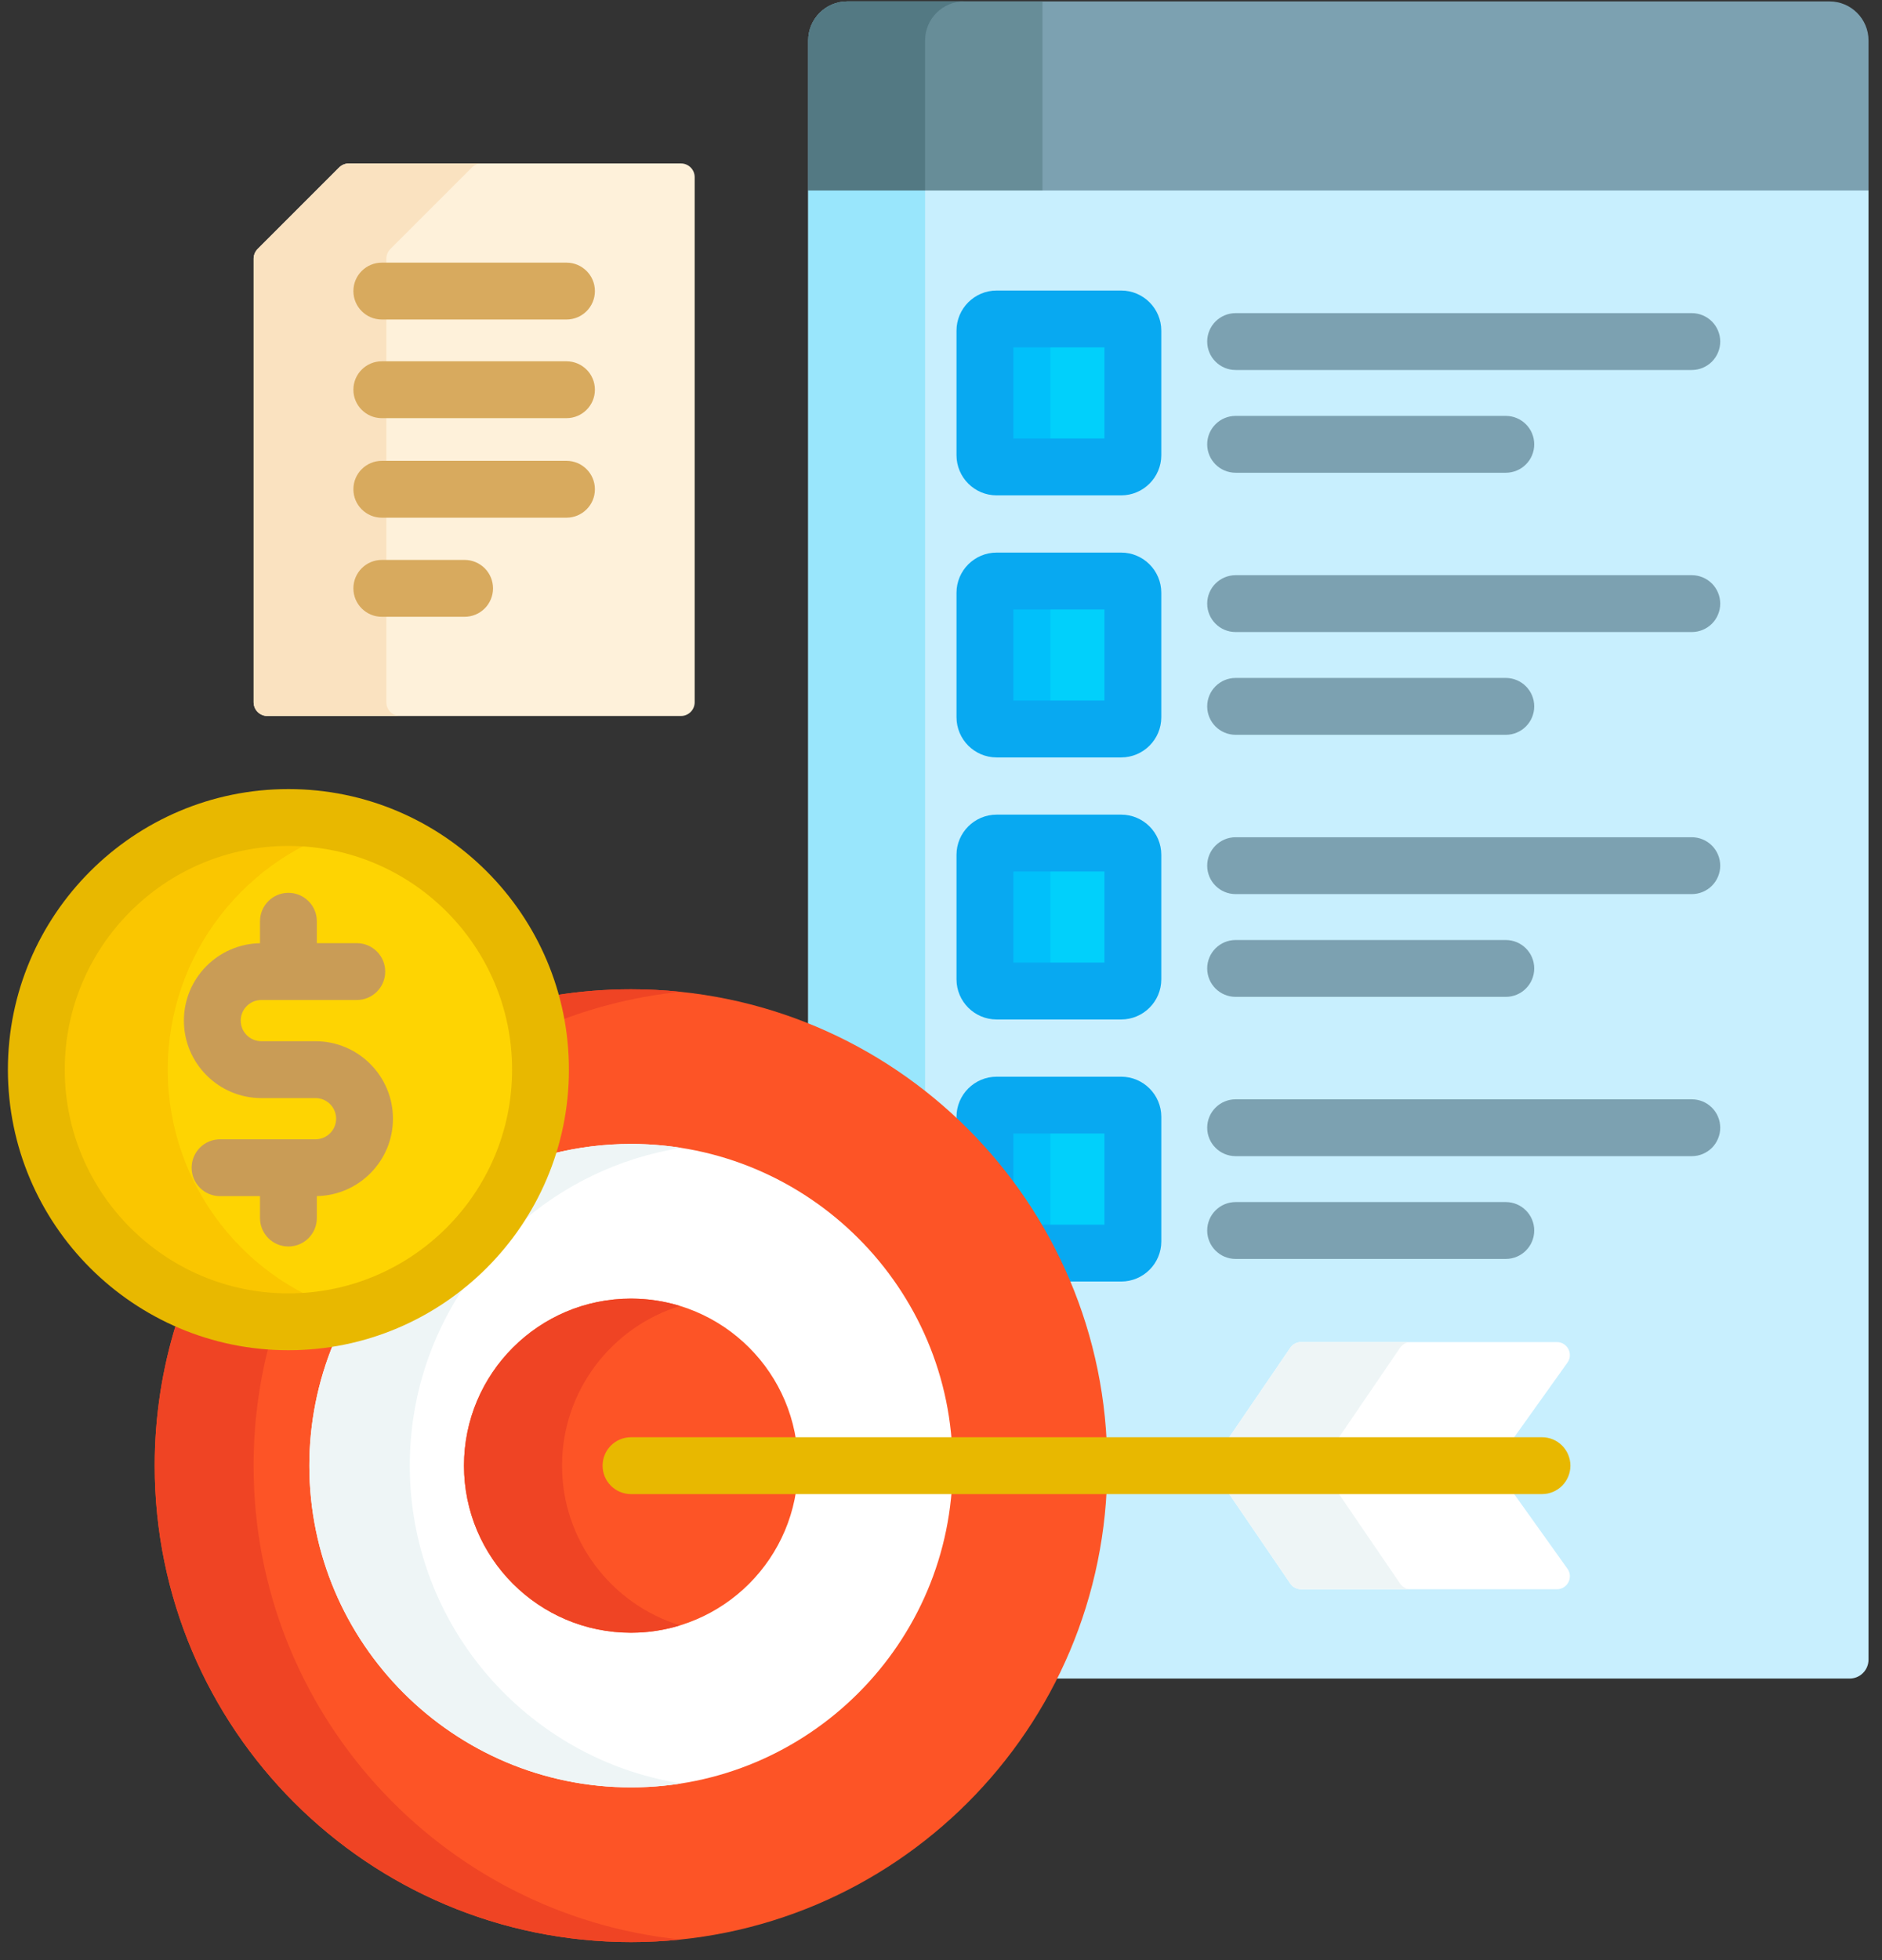 <svg xmlns="http://www.w3.org/2000/svg" width="97" height="101" viewBox="0 0 97 101" fill="none">
								<rect x="0" y="0" width="97" height="101" fill="#333333" stroke="none"/>
								<path d="M96.104 9.615H41.857L41.656 9.816V52.95C50.572 56.571 56.875 65.324 56.875 75.524C56.875 79.468 55.932 83.196 54.261 86.494H95.331C95.589 86.494 95.837 86.392 96.019 86.209C96.202 86.026 96.305 85.779 96.305 85.52V9.816L96.104 9.615Z" fill="#C8EFFE"></path>
								<path d="M47.68 56.478V9.816L47.881 9.615H41.857L41.656 9.816V52.95C43.823 53.831 45.852 55.019 47.68 56.478Z" fill="#99E6FC"></path>
								<path d="M96.305 9.816H41.656V2.085C41.656 0.973 42.557 0.073 43.668 0.073H94.293C95.404 0.073 96.305 0.973 96.305 2.085V9.816Z" fill="#7CA1B1"></path>
								<path d="M43.668 0.073C42.557 0.073 41.656 0.973 41.656 2.085V9.816H53.73V0.073H43.668Z" fill="#678D98"></path>
								<path d="M49.692 0.073H43.668C42.557 0.073 41.656 0.973 41.656 2.085V9.816H47.68V2.085C47.68 0.973 48.581 0.073 49.692 0.073Z" fill="#537983"></path>
								<path d="M57.786 24.061H51.368C51.208 24.061 51.054 23.997 50.941 23.884C50.828 23.771 50.764 23.617 50.764 23.457V17.039C50.764 16.879 50.828 16.725 50.941 16.612C51.054 16.499 51.208 16.435 51.368 16.435H57.786C57.946 16.435 58.1 16.499 58.213 16.612C58.326 16.725 58.39 16.879 58.39 17.039V23.457C58.39 23.536 58.374 23.615 58.344 23.688C58.313 23.761 58.269 23.828 58.213 23.884C58.157 23.94 58.09 23.985 58.017 24.015C57.944 24.045 57.865 24.061 57.786 24.061Z" fill="#01D0FB"></path>
								<path d="M54.139 23.457V17.039C54.139 16.879 54.203 16.725 54.316 16.612C54.429 16.499 54.583 16.435 54.743 16.435H51.368C51.208 16.435 51.054 16.499 50.941 16.612C50.828 16.725 50.764 16.879 50.764 17.039V23.457C50.764 23.617 50.828 23.771 50.941 23.884C51.054 23.997 51.208 24.061 51.368 24.061H54.743C54.583 24.061 54.429 23.997 54.316 23.884C54.203 23.771 54.139 23.617 54.139 23.457Z" fill="#01C0FA"></path>
								<path d="M87.197 19.065H63.685C62.876 19.065 62.22 18.409 62.22 17.6C62.22 16.791 62.876 16.136 63.685 16.136H87.197C87.389 16.136 87.58 16.173 87.757 16.247C87.935 16.321 88.097 16.429 88.233 16.565C88.369 16.701 88.477 16.862 88.55 17.04C88.624 17.218 88.662 17.408 88.662 17.6C88.662 17.793 88.624 17.983 88.55 18.161C88.477 18.339 88.369 18.5 88.233 18.636C88.097 18.772 87.935 18.88 87.757 18.954C87.58 19.027 87.389 19.065 87.197 19.065ZM77.61 24.36H63.685C62.876 24.36 62.22 23.705 62.22 22.896C62.22 22.087 62.876 21.431 63.685 21.431H77.61C78.419 21.431 79.075 22.087 79.075 22.896C79.075 23.705 78.419 24.36 77.61 24.36Z" fill="#7CA1B1"></path>
								<path d="M57.786 37.564H51.368C51.208 37.564 51.054 37.501 50.941 37.388C50.828 37.274 50.764 37.121 50.764 36.961V30.542C50.764 30.382 50.828 30.229 50.941 30.116C51.054 30.002 51.208 29.939 51.368 29.939H57.786C57.946 29.939 58.1 30.002 58.213 30.116C58.326 30.229 58.39 30.382 58.39 30.542V36.961C58.39 37.121 58.326 37.274 58.213 37.387C58.1 37.501 57.946 37.564 57.786 37.564Z" fill="#01D0FB"></path>
								<path d="M54.139 36.961V30.542C54.139 30.382 54.203 30.229 54.316 30.116C54.429 30.002 54.583 29.939 54.743 29.939H51.368C51.208 29.939 51.054 30.002 50.941 30.116C50.828 30.229 50.764 30.382 50.764 30.542V36.961C50.764 37.121 50.828 37.274 50.941 37.388C51.054 37.501 51.208 37.564 51.368 37.564H54.743C54.583 37.564 54.429 37.501 54.316 37.388C54.203 37.274 54.139 37.121 54.139 36.961Z" fill="#01C0FA"></path>
								<path d="M87.197 32.569H63.685C62.876 32.569 62.22 31.913 62.22 31.104C62.22 30.295 62.876 29.639 63.685 29.639H87.197C87.389 29.639 87.58 29.677 87.757 29.75C87.935 29.824 88.097 29.932 88.233 30.068C88.369 30.204 88.477 30.366 88.55 30.543C88.624 30.721 88.662 30.912 88.662 31.104C88.662 31.296 88.624 31.487 88.55 31.664C88.477 31.842 88.369 32.004 88.233 32.14C88.097 32.276 87.935 32.383 87.757 32.457C87.58 32.531 87.389 32.569 87.197 32.569ZM77.61 37.864H63.685C62.876 37.864 62.22 37.208 62.22 36.399C62.22 35.59 62.876 34.934 63.685 34.934H77.61C78.419 34.934 79.075 35.59 79.075 36.399C79.075 37.208 78.419 37.864 77.61 37.864Z" fill="#7CA1B1"></path>
								<path d="M57.786 51.068H51.368C51.208 51.068 51.054 51.004 50.941 50.891C50.828 50.778 50.764 50.624 50.764 50.464V44.046C50.764 43.886 50.828 43.732 50.941 43.619C51.054 43.506 51.208 43.442 51.368 43.442H57.786C57.946 43.442 58.1 43.506 58.213 43.619C58.326 43.732 58.39 43.886 58.39 44.046V50.464C58.39 50.624 58.326 50.778 58.213 50.891C58.1 51.004 57.946 51.068 57.786 51.068Z" fill="#01D0FB"></path>
								<path d="M54.139 50.464V44.046C54.139 43.886 54.203 43.732 54.316 43.619C54.429 43.506 54.583 43.442 54.743 43.442H51.368C51.208 43.442 51.054 43.506 50.941 43.619C50.828 43.732 50.764 43.886 50.764 44.046V50.464C50.764 50.624 50.828 50.778 50.941 50.891C51.054 51.004 51.208 51.068 51.368 51.068H54.743C54.583 51.068 54.429 51.004 54.316 50.891C54.203 50.778 54.139 50.624 54.139 50.464Z" fill="#01C0FA"></path>
								<path d="M87.197 46.072H63.685C62.876 46.072 62.22 45.416 62.22 44.607C62.22 43.798 62.876 43.142 63.685 43.142H87.197C87.585 43.142 87.958 43.297 88.233 43.571C88.507 43.846 88.662 44.219 88.662 44.607C88.662 44.996 88.507 45.368 88.233 45.643C87.958 45.918 87.585 46.072 87.197 46.072ZM77.61 51.367H63.685C62.876 51.367 62.22 50.712 62.22 49.903C62.22 49.093 62.876 48.438 63.685 48.438H77.61C78.419 48.438 79.075 49.093 79.075 49.903C79.075 50.712 78.419 51.367 77.61 51.367Z" fill="#7CA1B1"></path>
								<path d="M57.786 56.946H51.368C51.288 56.946 51.21 56.961 51.137 56.992C51.064 57.022 50.997 57.066 50.941 57.122C50.885 57.178 50.84 57.245 50.81 57.318C50.78 57.392 50.764 57.47 50.764 57.549V59.409C52.148 60.973 53.326 62.708 54.269 64.571H57.786C57.946 64.571 58.1 64.507 58.213 64.394C58.326 64.281 58.39 64.127 58.39 63.967V57.549C58.39 57.389 58.326 57.236 58.213 57.122C58.099 57.009 57.946 56.946 57.786 56.946Z" fill="#01D0FB"></path>
								<path d="M54.269 64.571H54.743C54.583 64.571 54.429 64.507 54.316 64.394C54.203 64.281 54.139 64.127 54.139 63.967V57.549C54.139 57.389 54.203 57.235 54.316 57.122C54.429 57.009 54.583 56.945 54.743 56.945H51.368C51.208 56.945 51.054 57.009 50.941 57.122C50.828 57.235 50.764 57.389 50.764 57.549V59.409C52.148 60.973 53.326 62.708 54.269 64.571Z" fill="#01C0FA"></path>
								<path d="M57.786 25.526H51.368C50.227 25.526 49.299 24.598 49.299 23.457V17.039C49.299 15.899 50.227 14.971 51.368 14.971H57.786C58.926 14.971 59.854 15.899 59.854 17.039V23.457C59.854 24.598 58.926 25.526 57.786 25.526ZM52.229 22.596H56.925V17.9H52.229V22.596ZM57.786 39.029H51.368C50.227 39.029 49.299 38.101 49.299 36.961V30.543C49.299 29.402 50.227 28.474 51.368 28.474H57.786C58.926 28.474 59.854 29.402 59.854 30.543V36.961C59.854 38.101 58.926 39.029 57.786 39.029ZM52.229 36.099H56.925V31.404H52.229V36.099ZM57.786 52.532H51.368C50.227 52.532 49.299 51.605 49.299 50.464V44.046C49.299 42.906 50.227 41.977 51.368 41.977H57.786C58.926 41.977 59.854 42.906 59.854 44.046V50.464C59.854 51.605 58.926 52.532 57.786 52.532ZM52.229 49.603H56.925V44.907H52.229V49.603ZM57.786 55.481H51.368C50.227 55.481 49.299 56.409 49.299 57.549V57.888C50.375 58.912 51.356 60.032 52.229 61.234V58.41H56.925V63.106H53.464C54.025 64.048 54.522 65.027 54.951 66.036H57.786C58.927 66.036 59.855 65.108 59.855 63.967V57.549C59.854 56.409 58.926 55.481 57.786 55.481Z" fill="#08A9F1"></path>
								<path d="M87.197 59.575H63.685C62.876 59.575 62.22 58.92 62.22 58.111C62.22 57.302 62.876 56.646 63.685 56.646H87.197C87.389 56.646 87.58 56.684 87.757 56.757C87.935 56.831 88.097 56.939 88.233 57.075C88.369 57.211 88.477 57.372 88.55 57.55C88.624 57.728 88.662 57.918 88.662 58.111C88.662 58.303 88.624 58.493 88.55 58.671C88.477 58.849 88.369 59.011 88.233 59.147C88.097 59.282 87.935 59.39 87.757 59.464C87.58 59.538 87.389 59.575 87.197 59.575ZM77.61 64.871H63.685C62.876 64.871 62.22 64.215 62.22 63.406C62.22 62.597 62.876 61.941 63.685 61.941H77.61C78.419 61.941 79.075 62.597 79.075 63.406C79.075 64.215 78.419 64.871 77.61 64.871Z" fill="#7CA1B1"></path>
								<path d="M32.523 50.976C31.209 50.976 29.898 51.081 28.602 51.289C28.951 52.535 29.128 53.824 29.128 55.118C29.128 62.983 22.73 69.381 14.866 69.381C12.879 69.382 10.914 68.966 9.099 68.159C8.369 70.484 7.974 72.958 7.974 75.524C7.974 89.082 18.965 100.073 32.523 100.073C46.08 100.073 57.071 89.082 57.071 75.524C57.071 61.966 46.08 50.976 32.523 50.976Z" fill="#FD5426"></path>
								<path d="M28.896 52.572C30.882 51.817 32.957 51.324 35.071 51.107C34.224 51.02 33.373 50.976 32.523 50.976C31.209 50.976 29.898 51.081 28.602 51.289C28.72 51.712 28.818 52.14 28.896 52.572ZM13.07 75.524C13.07 73.388 13.344 71.317 13.857 69.341C12.214 69.227 10.604 68.827 9.099 68.159C8.369 70.484 7.974 72.958 7.974 75.524C7.974 89.082 18.965 100.073 32.523 100.073C33.383 100.073 34.233 100.028 35.071 99.942C22.71 98.667 13.07 88.221 13.07 75.524Z" fill="#EF4424"></path>
								<path d="M32.523 58.946C31.15 58.946 29.783 59.116 28.453 59.453C26.844 64.482 22.517 68.305 17.206 69.186C16.372 71.195 15.943 73.349 15.944 75.524C15.944 84.665 23.381 92.102 32.523 92.102C41.664 92.102 49.101 84.665 49.101 75.524C49.101 66.383 41.664 58.946 32.523 58.946Z" fill="white"></path>
								<path d="M26.577 63.245C28.915 61.126 31.857 59.662 35.111 59.149C34.255 59.014 33.389 58.946 32.523 58.946C31.15 58.946 29.783 59.116 28.453 59.453C28.02 60.803 27.388 62.081 26.577 63.245ZM21.121 75.524C21.121 71.916 22.28 68.574 24.244 65.85C22.293 67.558 19.874 68.743 17.206 69.186C16.372 71.195 15.943 73.349 15.944 75.524C15.944 84.665 23.381 92.102 32.523 92.102C33.389 92.102 34.255 92.034 35.111 91.899C27.195 90.653 21.121 83.785 21.121 75.524Z" fill="#EEF5F6"></path>
								<path d="M77.903 74.255L80.787 70.215C81.103 69.772 80.787 69.156 80.242 69.156H67.057C66.948 69.156 66.841 69.183 66.744 69.234C66.648 69.285 66.565 69.359 66.504 69.448L63.224 74.255H77.903ZM77.904 76.794H63.225L66.504 81.6C66.566 81.69 66.648 81.763 66.745 81.814C66.841 81.865 66.948 81.892 67.057 81.892H80.243C80.787 81.892 81.104 81.277 80.787 80.834L77.904 76.794Z" fill="white"></path>
								<path d="M68.882 74.255L72.161 69.448C72.223 69.359 72.305 69.285 72.401 69.234C72.498 69.183 72.605 69.156 72.714 69.156H67.057C66.948 69.156 66.841 69.183 66.745 69.234C66.648 69.285 66.566 69.359 66.504 69.448L63.224 74.255H68.882ZM72.161 81.6L68.882 76.794H63.224L66.504 81.6C66.566 81.69 66.648 81.763 66.744 81.814C66.841 81.865 66.948 81.892 67.057 81.892H72.714C72.605 81.892 72.498 81.865 72.401 81.814C72.305 81.763 72.223 81.69 72.161 81.6Z" fill="#EEF5F6"></path>
								<path d="M32.523 84.132C37.276 84.132 41.13 80.278 41.13 75.524C41.13 70.77 37.276 66.916 32.523 66.916C27.768 66.916 23.915 70.77 23.915 75.524C23.915 80.278 27.768 84.132 32.523 84.132Z" fill="#FD5426"></path>
								<path d="M28.968 75.524C28.968 71.657 31.532 68.377 35.049 67.295C34.23 67.043 33.379 66.916 32.523 66.916C27.776 66.916 23.915 70.778 23.915 75.524C23.915 80.27 27.776 84.132 32.523 84.132C33.401 84.132 34.25 83.999 35.049 83.752C31.532 82.671 28.968 79.391 28.968 75.524Z" fill="#EF4424"></path>
								<path d="M79.475 76.989H32.523C31.713 76.989 31.058 76.333 31.058 75.524C31.058 74.715 31.713 74.059 32.523 74.059H79.475C80.284 74.059 80.94 74.715 80.94 75.524C80.94 76.333 80.284 76.989 79.475 76.989Z" fill="#E8B800"></path>
								<path d="M14.866 68.112C22.041 68.112 27.859 62.294 27.859 55.118C27.859 47.943 22.041 42.125 14.866 42.125C7.69 42.125 1.872 47.943 1.872 55.118C1.872 62.294 7.69 68.112 14.866 68.112Z" fill="#FED402"></path>
								<path d="M8.646 55.118C8.646 49.114 12.719 44.064 18.252 42.574C17.148 42.276 16.009 42.125 14.866 42.125C7.689 42.125 1.872 47.942 1.872 55.118C1.872 62.294 7.689 68.112 14.866 68.112C16.038 68.112 17.172 67.954 18.252 67.663C12.719 66.172 8.646 61.122 8.646 55.118Z" fill="#FAC600"></path>
								<path d="M14.866 69.576C6.893 69.576 0.407 63.09 0.407 55.118C0.407 47.146 6.893 40.66 14.866 40.66C22.837 40.66 29.323 47.146 29.323 55.118C29.323 63.09 22.837 69.576 14.866 69.576ZM14.866 43.59C8.509 43.59 3.337 48.762 3.337 55.118C3.337 61.475 8.509 66.647 14.866 66.647C21.222 66.647 26.394 61.475 26.394 55.118C26.394 48.762 21.222 43.59 14.866 43.59Z" fill="#E8B800"></path>
								<path d="M20.253 57.645C20.253 55.444 18.462 53.653 16.262 53.653H13.469C12.883 53.653 12.407 53.177 12.407 52.591C12.407 52.006 12.883 51.529 13.469 51.529H18.39C19.199 51.529 19.854 50.874 19.854 50.065C19.854 49.256 19.199 48.6 18.39 48.6H16.33V47.471C16.33 46.663 15.675 46.007 14.865 46.007C14.056 46.007 13.401 46.663 13.401 47.471V48.603C11.231 48.64 9.478 50.414 9.478 52.591C9.478 54.792 11.268 56.583 13.469 56.583H16.262C16.848 56.583 17.324 57.059 17.324 57.645C17.324 58.23 16.848 58.707 16.262 58.707H11.341C10.532 58.707 9.877 59.363 9.877 60.172C9.877 60.981 10.532 61.636 11.341 61.636H13.401V62.765C13.401 63.574 14.056 64.23 14.865 64.23C15.675 64.23 16.33 63.574 16.33 62.765V61.633C18.499 61.596 20.253 59.823 20.253 57.645Z" fill="#C99C56"></path>
								<path d="M17.48 8.629L13.279 12.83C13.214 12.895 13.162 12.973 13.126 13.059C13.091 13.144 13.072 13.236 13.072 13.329V36.188C13.073 36.375 13.147 36.554 13.279 36.687C13.412 36.819 13.591 36.894 13.778 36.894H35.099C35.286 36.894 35.465 36.819 35.597 36.687C35.73 36.554 35.804 36.375 35.804 36.188V9.128C35.804 8.941 35.73 8.762 35.597 8.629C35.465 8.497 35.286 8.423 35.099 8.423H17.979C17.791 8.423 17.612 8.497 17.48 8.629Z" fill="#FEF1DA"></path>
								<path d="M19.913 36.188V13.329C19.913 13.142 19.988 12.962 20.12 12.83L24.321 8.629C24.386 8.564 24.464 8.512 24.549 8.476C24.635 8.441 24.727 8.423 24.82 8.423H17.979C17.791 8.423 17.612 8.497 17.48 8.629L13.279 12.83C13.214 12.895 13.162 12.973 13.126 13.059C13.091 13.144 13.072 13.236 13.072 13.329V36.188C13.073 36.375 13.147 36.554 13.279 36.687C13.412 36.819 13.591 36.894 13.778 36.894H20.619C20.432 36.894 20.253 36.819 20.12 36.687C19.988 36.554 19.913 36.375 19.913 36.188Z" fill="#FAE2C0"></path>
								<path d="M29.197 16.464H19.679C18.87 16.464 18.214 15.808 18.214 14.999C18.214 14.19 18.87 13.534 19.679 13.534H29.197C30.006 13.534 30.662 14.19 30.662 14.999C30.662 15.808 30.006 16.464 29.197 16.464ZM29.197 21.547H19.679C18.87 21.547 18.214 20.891 18.214 20.082C18.214 19.273 18.87 18.617 19.679 18.617H29.197C30.006 18.617 30.662 19.273 30.662 20.082C30.662 20.891 30.006 21.547 29.197 21.547ZM29.197 26.676H19.679C18.87 26.676 18.214 26.02 18.214 25.211C18.214 24.402 18.87 23.746 19.679 23.746H29.197C30.006 23.746 30.662 24.402 30.662 25.211C30.662 26.02 30.006 26.676 29.197 26.676ZM23.946 31.782H19.679C18.87 31.782 18.214 31.126 18.214 30.317C18.214 29.508 18.87 28.852 19.679 28.852H23.946C24.334 28.852 24.707 29.006 24.982 29.281C25.256 29.556 25.411 29.928 25.411 30.317C25.411 30.706 25.256 31.078 24.982 31.353C24.707 31.628 24.334 31.782 23.946 31.782Z" fill="#D8AA5E"></path>
							</svg>